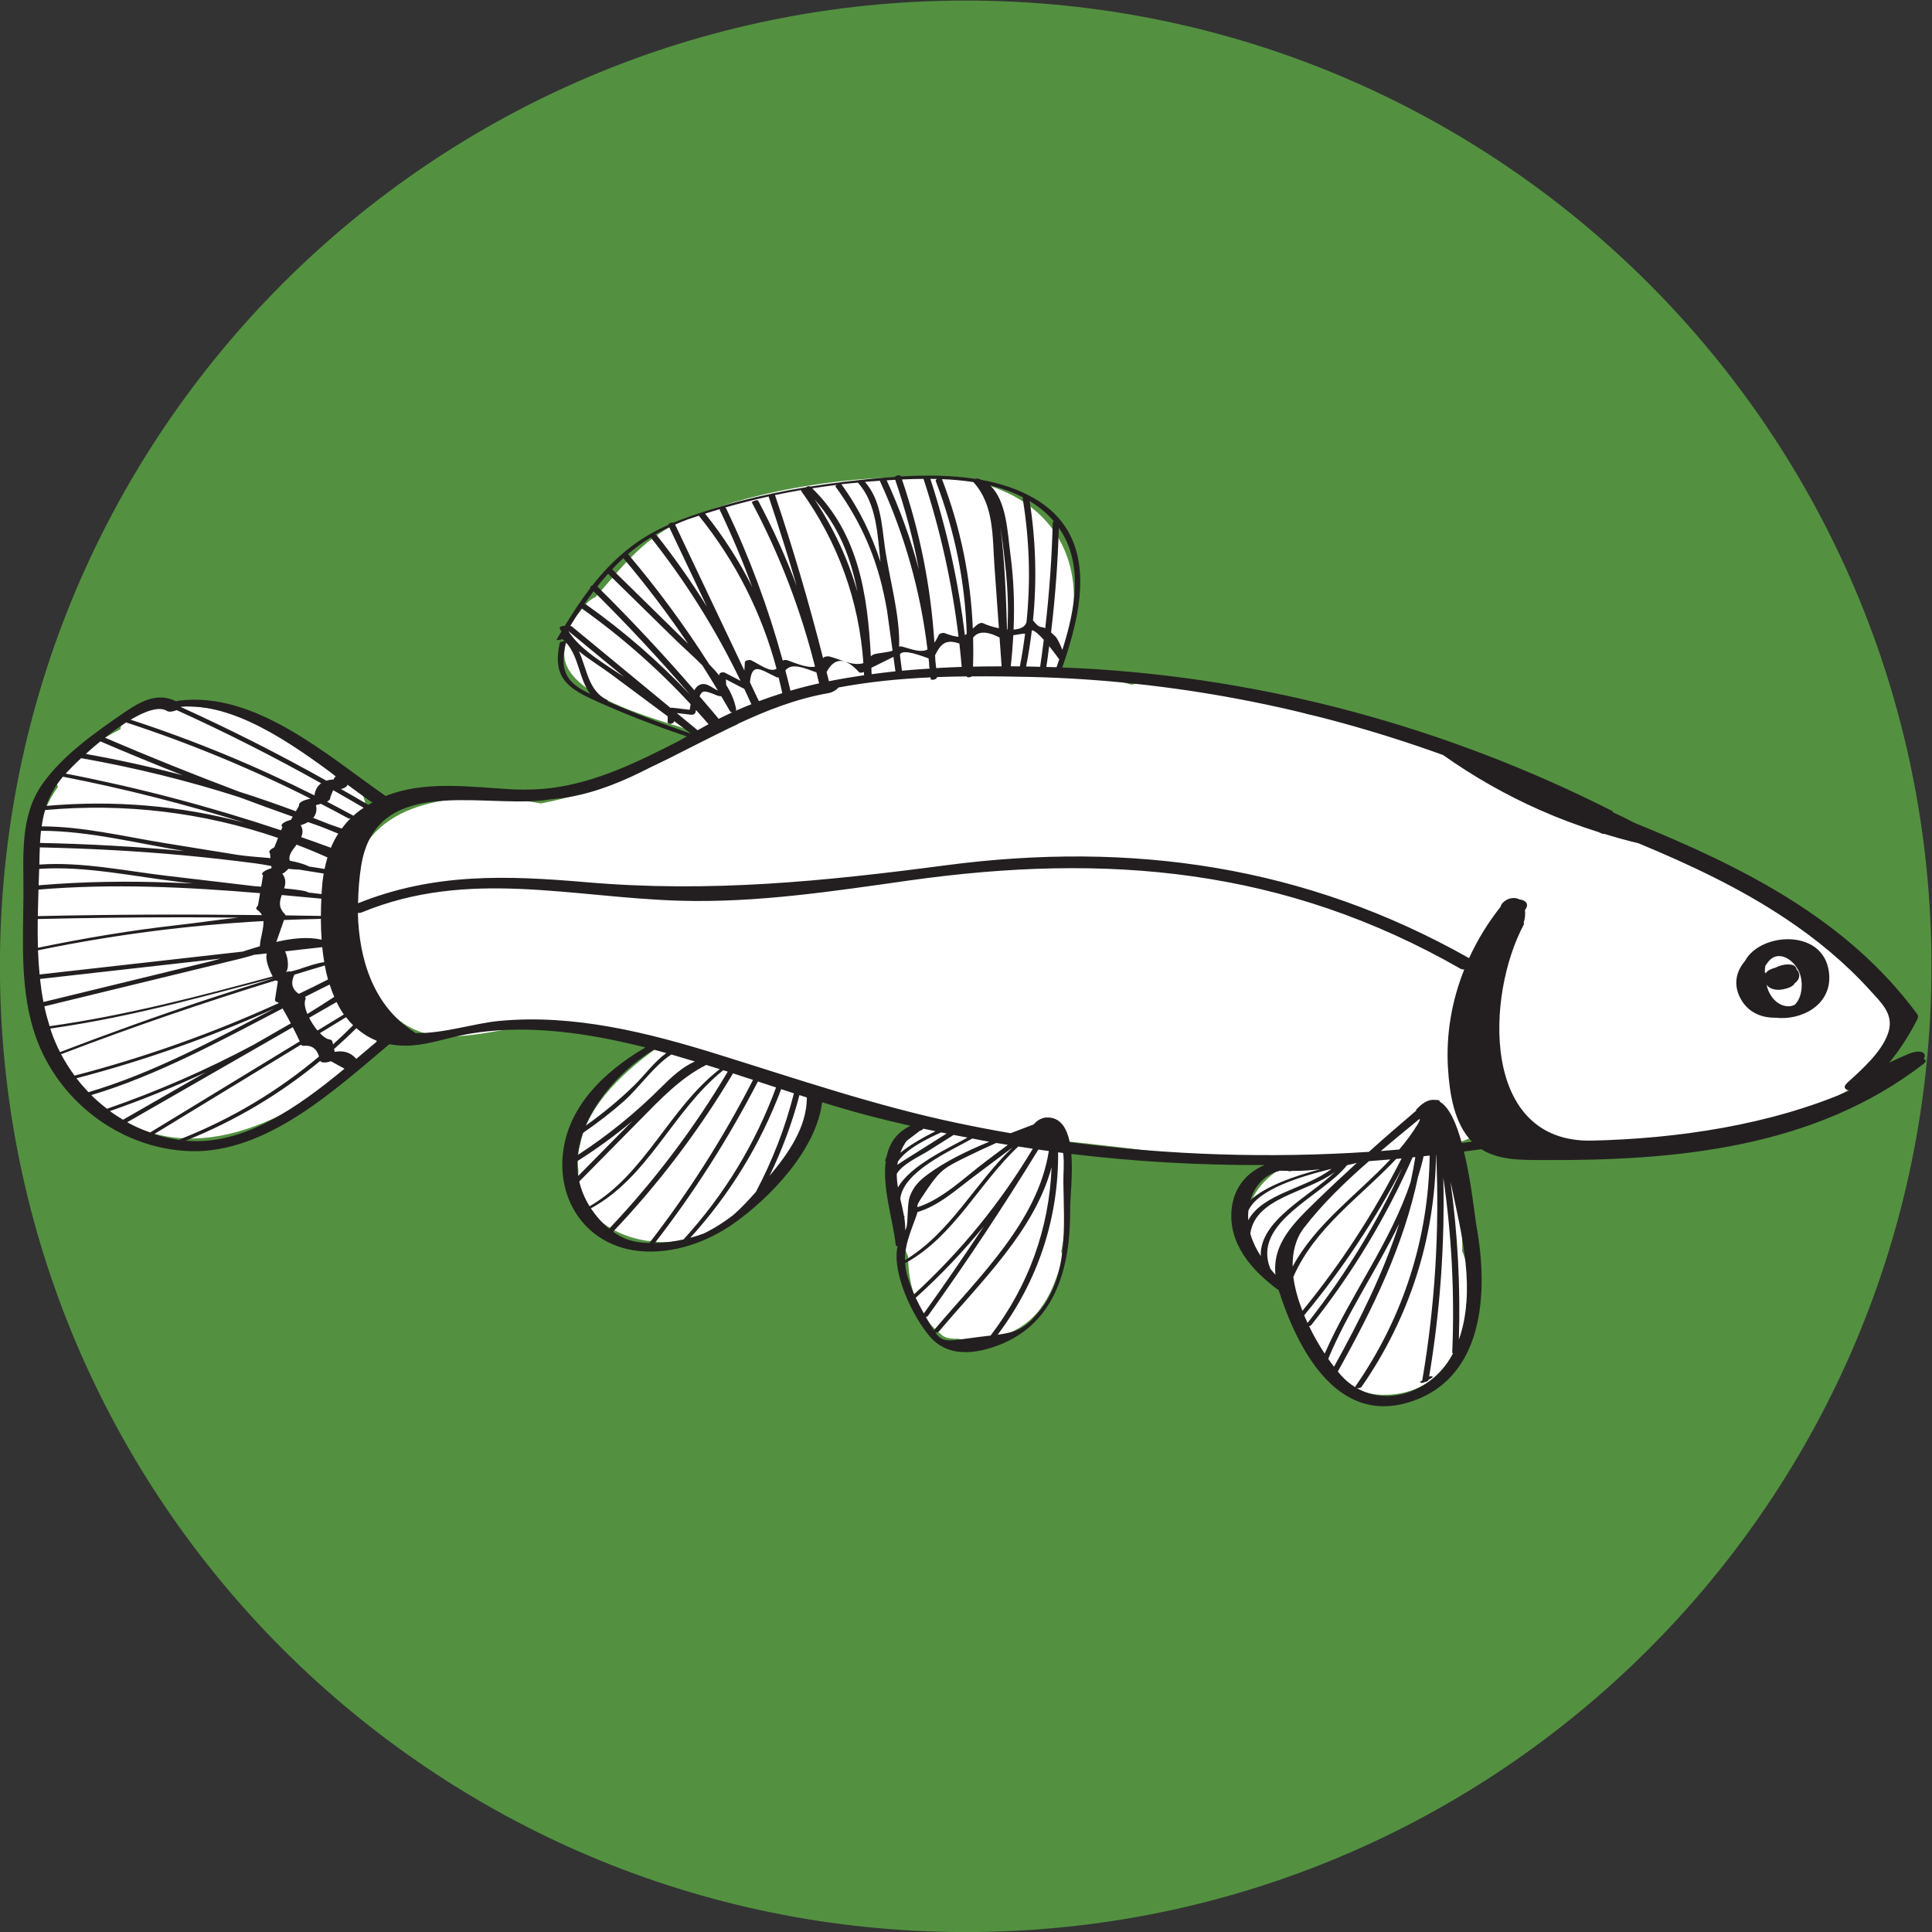 <?xml version="1.0" encoding="UTF-8" standalone="no"?>
<svg
   xmlns:dc="http://purl.org/dc/elements/1.1/"
   xmlns:cc="http://creativecommons.org/ns#"
   xmlns:rdf="http://www.w3.org/1999/02/22-rdf-syntax-ns#"
   xmlns:svg="http://www.w3.org/2000/svg"
   xmlns="http://www.w3.org/2000/svg"
   viewBox="0 0 210.264 210.264"
   height="210.264"
   width="210.264"
   xml:space="preserve"
   id="svg2"
   version="1.1"><rect x="0" y="0" width="210.264" height="210.264" fill="#333333" stroke="none"/><defs
     id="defs6"><clipPath
       id="clipPath18"
       clipPathUnits="userSpaceOnUse"><path
         id="path16"
         d="M 0,197 H 197 V 0 H 0 Z" /></clipPath></defs><g
     transform="matrix(1.333,0,0,-1.333,-31.174,235.627)"
     id="g10"><g
       id="g12"><g
         clip-path="url(#clipPath18)"
         id="g14"><g
           transform="translate(181.079,97.871)"
           id="g20"><path
             id="path22"
             style="fill:#539140;fill-opacity:1;fill-rule:nonzero;stroke:none"
             d="m 0,0 c 0,-43.547 -35.302,-78.849 -78.849,-78.849 -43.547,0 -78.849,35.302 -78.849,78.849 0,43.547 35.302,78.849 78.849,78.849 C -35.302,78.849 0,43.547 0,0" /></g><g
           transform="translate(178.117,94.279)"
           id="g24"><path
             id="path26"
             style="fill:#ffffff;fill-opacity:1;fill-rule:nonzero;stroke:none"
             d="m 0,0 c -0.875,3.662 -7.021,6.404 -9.948,8.207 -4.981,3.07 -10.265,5.529 -15.749,7.551 -0.292,0.107 -0.843,0.041 -1.456,-0.11 -3.216,4.594 -14.088,7.262 -20.888,8.54 -3.525,1.301 -7.195,2.104 -10.995,2.391 -0.255,0.019 -0.563,0.02 -0.888,-0.001 -0.32,0.077 -0.641,0.155 -0.961,0.233 -0.322,0.077 -0.858,-0.04 -1.433,-0.23 -2.037,0.573 -4,0.824 -6.218,0.82 3.985,8.804 -0.253,15.996 -10.21,16.15 -6.369,0.099 -13.655,-0.904 -19.583,-3.285 -3.827,-1.537 -5.454,-3.93 -7.776,-6.52 -0.295,-0.145 -0.553,-0.325 -0.732,-0.54 -0.421,-0.508 -0.843,-1.015 -1.265,-1.522 -0.479,-0.576 -0.524,-1.075 -0.322,-1.473 -1.832,-4.295 7.313,-6.388 10.706,-7.563 0.674,-0.233 2.213,0.11 3.109,0.758 0.053,-0.012 0.109,-0.021 0.165,-0.03 -5.273,-2.458 -10.337,-5.42 -16.136,-6.487 -5.697,1.077 -13.268,0.648 -15.068,-4.994 -0.245,0.323 -0.537,0.644 -0.874,0.962 0.827,0.355 1.499,0.962 1.489,1.692 -0.006,0.414 -0.044,0.786 -0.108,1.136 0.214,0.266 0.329,0.574 0.282,0.922 -0.216,1.595 -1.037,2.089 -2.275,2.297 -4.26,3.857 -9.045,6.813 -15.172,5.662 -0.762,-0.144 -2.499,-0.561 -2.587,-1.588 -0.001,-0.012 -0.002,-0.023 -0.003,-0.035 -1.809,-0.902 -3.356,-2.002 -4.765,-3.549 -0.461,-0.508 -0.513,-0.883 -0.326,-1.146 -0.921,-1.25 -1.437,-2.625 -1.589,-4.078 -2.775,-6.897 -0.526,-17.249 4.938,-21.822 7.197,-6.024 15.709,-1.239 21.87,3.739 0.827,0.669 1.096,1.574 0.25,2.343 -1.945,1.767 -2.325,5.744 -2.776,8.625 -0.018,0.21 -0.042,0.417 -0.081,0.628 0.457,0.131 0.908,0.344 1.349,0.665 0.26,-4.23 1.882,-9.049 5.992,-10.227 3.184,-0.913 7.548,0.947 10.878,0.676 2.909,-0.236 5.764,-0.806 8.589,-1.509 -3.078,-2.096 -6.183,-4.989 -6.782,-8.2 -0.204,-0.713 -0.254,-1.441 -0.155,-2.156 -0.386,-4.557 5.283,-6.787 9.5,-5.498 4.573,1.398 9.88,7.064 9.895,12.183 2.92,-0.917 5.851,-1.802 8.806,-2.58 -0.178,-0.112 -0.355,-0.227 -0.518,-0.359 -1.875,-1.518 -2.227,-4.303 -1.48,-6.513 0.041,-0.122 0.11,-0.204 0.161,-0.312 -0.205,-1.358 -0.044,-2.682 0.546,-3.925 0.022,-2.341 0.723,-4.755 2.487,-6.195 0.014,-0.024 0.028,-0.047 0.042,-0.071 0.008,0.004 0.016,0.009 0.024,0.013 0.1,-0.079 0.179,-0.177 0.286,-0.249 0.281,-0.191 0.729,-0.264 1.228,-0.238 1.54,-0.402 3.266,-0.056 4.682,0.695 2.283,1.212 3.172,3.415 3.832,5.795 0.072,0.259 0.034,0.46 -0.07,0.62 0.57,3.019 0.57,5.996 -0.009,9.044 6.202,-0.582 12.755,-1.739 19.136,-1.631 -0.766,-0.322 -1.5,-0.759 -2.173,-1.35 -2.777,-2.441 -2.338,-6.362 0.742,-8.293 0.273,-0.171 0.718,-0.254 1.218,-0.262 0.945,-3.582 2.868,-9.105 7.219,-9.201 4.3,-0.095 6.445,3.081 6.939,6.97 0.016,0.126 0.003,0.231 -0.024,0.325 0.44,1.416 0.359,2.763 -0.278,4.338 -0.009,0.022 -0.027,0.038 -0.038,0.058 0.06,2.952 -0.335,5.755 -1.192,8.559 -0.007,0.042 -0.013,0.084 -0.022,0.126 1.104,0.204 3.502,1.001 2.637,1.899 -2.069,2.148 -0.659,6.783 -0.195,9.397 0.407,2.293 1.019,4.459 1.948,6.536 0.347,0.031 0.753,0.12 1.162,0.232 -1.603,-3.34 -2.19,-7.385 -1.675,-10.618 0.965,-6.054 5.256,-7.458 10.058,-7.364 0.021,-0.003 0.039,-0.01 0.061,-0.014 0.121,-0.018 0.441,0.004 0.847,0.058 2.603,0.144 5.298,0.654 7.658,1.062 C -9.819,-9.097 1.544,-6.46 0,0" /></g><g
           transform="translate(169.922,94.733)"
           id="g28"><path
             id="path30"
             style="fill:#231f20;fill-opacity:1;fill-rule:nonzero;stroke:none"
             d="m 0,0 c -0.186,-0.09 -0.391,-0.145 -0.626,-0.123 -0.879,0.081 -1.481,0.88 -1.67,1.715 0.004,0.008 0.004,0.017 0.007,0.025 0.262,-0.38 0.862,-0.451 1.281,-0.368 0.298,0.059 0.847,0.183 1.002,0.509 C 0.365,2.014 0.51,2.448 0.198,2.83 0.182,2.849 0.163,2.862 0.146,2.879 0.141,2.902 0.145,2.926 0.137,2.948 0.032,3.244 -0.265,3.29 -0.547,3.291 -0.88,3.291 -1.266,3.198 -1.589,3.018 -1.607,3.014 -1.627,3.013 -1.644,3.009 -1.893,2.942 -2.24,2.805 -2.377,2.563 -2.395,2.598 -2.416,2.631 -2.447,2.658 -2.451,2.838 -2.434,3.02 -2.401,3.195 -2.378,3.22 -2.35,3.243 -2.334,3.271 -1.518,4.65 -0.093,3.77 0.38,2.617 0.682,1.878 0.647,0.628 0,0 M -4.066,3.576 C -4.775,2.741 -5.063,1.653 -4.416,0.479 -3.794,-0.651 -2.691,-1.085 -1.542,-1.059 0.486,-1.296 2.92,-0.076 2.815,2.343 2.646,6.254 -2.765,6 -4.066,3.576" /></g><g
           transform="translate(174.2,88.351)"
           id="g32"><path
             id="path34"
             style="fill:#231f20;fill-opacity:1;fill-rule:nonzero;stroke:none"
             d="m 0,0 c -0.377,-0.345 -0.18,-0.554 0.184,-0.633 -6.477,-2.81 -14.075,-3.921 -21.022,-4.078 -9.087,-0.206 -8.668,11.852 -5.566,17.637 0.031,0.057 0.018,0.101 -0.016,0.137 0.113,0.336 0.154,0.691 0.11,1.044 0.003,0.005 0.006,0.01 0.01,0.014 0.381,0.511 0.019,0.808 -0.46,0.86 -0.227,0.124 -0.516,0.144 -0.775,0.074 -0.261,-0.069 -0.714,-0.34 -0.762,-0.672 -10e-4,-10e-4 -0.003,-0.002 -0.004,-0.004 -1.034,-1.301 -1.891,-2.711 -2.572,-4.193 -13.371,7.555 -27.572,9.574 -42.717,7.582 -9.97,-1.312 -19.28,-2.252 -29.35,-1.383 -6.579,0.567 -12.474,0.759 -18.64,-1.717 0.018,1.041 0.096,2.074 0.254,3.058 1.178,7.332 9.416,4.84 14.685,5.324 0.282,0.026 0.556,0.074 0.834,0.112 0.483,0.038 0.966,0.089 1.451,0.175 2.368,0.422 4.53,1.337 6.625,2.417 4.771,2.239 9.307,5.156 14.557,6.07 0.336,0.059 0.645,0.258 0.817,0.461 2.463,0.463 4.991,0.711 7.515,0.826 0.003,-0.039 0.008,-0.078 0.011,-0.117 0.011,-0.169 0.53,-0.061 0.516,0.138 0,0 0,0.002 0,0.002 0.808,0.032 1.613,0.047 2.416,0.056 0.056,-0.114 0.305,-0.09 0.431,0.003 1.624,0.012 3.234,-0.008 4.808,-0.047 11.507,-0.279 22.884,-2.472 33.67,-6.378 2.496,-1.768 5.134,-3.262 7.893,-4.486 0.005,-0.004 0.007,-0.009 0.019,-0.011 0.004,-0.001 0.008,-0.002 0.012,-0.002 1.541,-0.683 3.124,-1.271 4.738,-1.783 0.115,-0.048 0.23,-0.096 0.344,-0.144 0.029,-0.012 0.076,-0.012 0.129,-0.003 0.929,-0.283 1.866,-0.549 2.819,-0.775 4.195,-1.743 8.313,-3.673 12.094,-6.207 C -2.478,11.705 -0.176,9.808 1.82,7.608 2.839,6.485 3.882,5.563 3.32,4.002 2.768,2.468 1.169,1.072 0,0 m -31.467,-4.9 c -0.439,1.592 -1.025,2.938 -1.805,3.369 0.033,0.113 -0.146,0.15 -0.374,0.139 -0.444,0.069 -0.943,-0.148 -1.505,-0.749 -0.048,-0.051 -0.053,-0.089 -0.033,-0.119 -1.304,-1.105 -2.595,-2.225 -3.865,-3.368 -8.147,-0.534 -16.331,-0.275 -24.427,0.791 -0.205,1.001 -0.623,1.786 -1.441,1.976 -0.166,0.038 -0.322,0.048 -0.471,0.036 -0.064,0.009 -0.131,0 -0.191,-0.028 -0.333,-0.076 -0.618,-0.273 -0.852,-0.54 -0.611,-0.233 -1.235,-0.469 -1.871,-0.714 -1.442,0.249 -2.881,0.523 -4.315,0.825 -6.668,1.401 -13.055,3.582 -19.547,5.602 -5.763,1.794 -11.802,3.314 -17.887,2.741 -2.037,-0.192 -4.59,-1.048 -6.844,-0.992 -0.022,0.022 -0.044,0.043 -0.076,0.063 -3.327,2.111 -4.538,5.934 -4.624,9.74 0.11,0 0.225,0.012 0.337,0.058 8.686,3.576 17.107,1.196 26.006,0.944 6.28,-0.178 12.475,0.782 18.675,1.655 16.151,2.272 30.631,1.022 45.02,-7.214 0.078,-0.045 0.182,-0.054 0.292,-0.05 -1.014,-2.542 -1.503,-5.277 -1.327,-8.085 0.126,-1.999 0.481,-4.466 1.959,-5.978 -0.278,-0.037 -0.556,-0.067 -0.834,-0.102 m 0.316,-9.858 c 0.209,-2.071 0.144,-4.229 -0.553,-6.203 0.132,4.319 -0.091,8.604 -0.681,12.864 0.027,-0.106 0.047,-0.187 0.054,-0.219 0.45,-2.133 0.96,-4.271 1.18,-6.442 m -8.879,-10.161 c 0.131,-0.021 0.323,0.02 0.391,0.118 3.919,5.652 5.983,12.154 6.07,18.92 0.005,0 0.01,0.001 0.014,0.001 0.279,-6.159 -0.096,-12.29 -1.136,-18.392 -10e-4,-0.007 0.002,-0.011 0.002,-0.017 -0.042,-0.026 -0.084,-0.051 -0.126,-0.076 -0.102,-0.061 -0.044,-0.096 0.032,-0.12 0.082,-0.025 0.211,0.02 0.303,0.066 0.129,0.009 0.269,0.074 0.301,0.176 0.095,0.057 0.19,0.114 0.285,0.171 0.102,0.061 0.044,0.096 -0.032,0.119 -0.056,0.017 -0.133,0.002 -0.206,-0.024 0.903,5.386 1.283,10.798 1.159,16.229 0.686,-4.726 0.93,-9.482 0.727,-14.281 -10e-4,-0.024 0.029,-0.038 0.072,-0.043 -1.523,-2.989 -5.139,-4.402 -7.856,-2.847 m -0.116,0.064 c -0.439,0.267 -0.854,0.606 -1.229,1.039 -0.07,0.08 -0.141,0.172 -0.211,0.257 2.892,5.177 5.369,10.271 6.551,15.901 0.171,0.55 0.329,1.106 0.453,1.672 0.165,0.017 0.329,0.035 0.494,0.051 -0.084,-6.728 -2.15,-13.203 -6.043,-18.816 -0.03,-0.044 -0.029,-0.077 -0.015,-0.104 m -2.226,2.326 c 1.59,3.82 4.001,7.331 5.798,11.046 -1.295,-4.035 -3.195,-7.855 -5.324,-11.69 -0.158,0.205 -0.317,0.419 -0.474,0.644 m -1.561,2.666 c 0.073,0.017 0.139,0.043 0.169,0.08 3.363,4.224 6.12,8.802 8.282,13.705 0.075,0.007 0.149,0.015 0.223,0.023 -0.11,-0.683 -0.234,-1.359 -0.382,-2.026 -1.612,-4.912 -4.921,-9.235 -7.019,-14.022 -0.452,0.687 -0.89,1.445 -1.273,2.24 m -0.402,0.887 c 3.108,3.75 5.777,7.772 8.019,12.052 -2.062,-4.515 -4.649,-8.744 -7.744,-12.675 -0.095,0.206 -0.188,0.414 -0.275,0.623 m -0.882,3.141 c 1.767,4.036 5.468,6.518 8.396,9.628 0.147,0.013 0.294,0.028 0.441,0.041 -2.241,-4.427 -4.941,-8.577 -8.097,-12.442 -0.355,0.92 -0.627,1.86 -0.74,2.773 m 7.137,10.273 c 1.068,0.905 2.134,1.778 3.18,2.638 -0.003,-0.047 -0.007,-0.093 -0.01,-0.14 -0.034,-0.075 -0.067,-0.149 -0.1,-0.223 -0.462,-0.765 -0.988,-1.478 -1.563,-2.151 -0.502,-0.042 -1.004,-0.087 -1.507,-0.124 m -6.263,-6.262 c 1.488,1.94 3.348,3.735 5.296,5.434 0.584,0.042 1.167,0.095 1.751,0.144 -2.704,-2.884 -6.077,-5.225 -7.98,-8.749 -0.019,1.174 0.242,2.272 0.933,3.171 m -2.337,-3.835 c -0.141,0.153 -0.273,0.313 -0.407,0.472 -1.568,3.814 4.265,5.95 6.252,8.468 0.31,0.071 0.584,0.133 0.797,0.185 -1.062,-0.971 -2.116,-1.952 -3.149,-2.955 -1.957,-1.899 -3.746,-3.576 -3.493,-6.17 m -2.014,3.231 c -0.014,0.047 -0.023,0.095 -0.036,0.143 0.442,2.956 4.614,3.298 6.923,5.031 -2.033,-1.997 -6.195,-3.947 -6.071,-6.889 -0.342,0.53 -0.626,1.097 -0.816,1.715 m -0.196,2 c 0.784,1.746 4.287,2.8 6.79,3.412 -2.007,-1.592 -5.618,-1.992 -6.802,-4.195 -0.014,0.262 -0.014,0.525 0.012,0.783 m 0.702,1.983 c 0.065,0.076 0.121,0.156 0.19,0.231 0.01,0.011 0.01,0.019 0.015,0.028 0.416,0.481 0.973,0.846 1.683,1.019 0.218,-0.013 0.433,-0.006 0.65,-0.012 0.024,-0.026 0.078,-0.042 0.172,-0.029 0.053,0.008 0.106,0.015 0.159,0.023 0.772,-0.006 1.535,0.044 2.294,0.136 -2.023,-0.535 -4.437,-1.348 -5.693,-2.522 0.121,0.405 0.293,0.789 0.53,1.126 m -15.877,-5.206 c -0.205,-1.866 -0.706,-3.539 -1.915,-5.022 -1.155,-1.417 -1.914,-1.687 -3.376,-1.882 3.286,4.382 4.972,9.478 4.933,14.889 0.138,-0.019 0.275,-0.04 0.413,-0.057 0.104,-0.759 0.004,-1.719 0.015,-2.41 0.03,-1.838 0.131,-3.688 -0.07,-5.518 m -5.872,-6.977 c -0.274,-0.032 -0.569,-0.065 -0.894,-0.105 -2.517,-0.311 -2.951,-0.558 -3.602,0.339 0.113,0.01 0.236,0.046 0.284,0.103 3.385,4.029 7.804,8.209 9.191,13.411 -0.187,-4.988 -1.877,-9.693 -4.979,-13.748 m -5.254,1.465 c -0.01,0.016 -0.018,0.032 -0.027,0.048 0.072,0.021 0.135,0.05 0.162,0.087 3.178,4.417 6.178,8.949 9.019,13.586 0.285,-0.042 0.57,-0.078 0.855,-0.119 -0.899,-5.77 -5.739,-10.314 -9.385,-14.639 -0.173,0.264 -0.369,0.604 -0.624,1.037 m -0.863,1.629 c 0.021,0.009 0.038,0.019 0.05,0.029 1.998,1.807 3.836,3.743 5.518,5.801 -1.586,-2.402 -3.218,-4.774 -4.898,-7.115 -0.24,0.423 -0.467,0.849 -0.67,1.285 m -0.718,1.943 c -0.083,0.314 -0.121,0.61 -0.14,0.9 0.049,0.009 0.091,0.021 0.113,0.033 3.937,2.217 5.93,6.485 9.124,9.467 0.395,-0.063 0.791,-0.122 1.186,-0.182 -2.641,-4.417 -5.881,-8.386 -9.688,-11.883 -0.236,0.537 -0.442,1.087 -0.595,1.665 m 0.744,4.654 c 0.059,0.165 0.096,0.289 0.12,0.391 1.747,0.524 3.111,1.783 4.551,2.864 1.071,0.805 2.141,1.609 3.212,2.413 -3.063,-2.918 -5.062,-6.964 -8.78,-9.199 -0.021,1.228 0.452,2.296 0.897,3.531 m 6.55,6.035 c 0.317,-0.054 0.635,-0.101 0.952,-0.154 -0.609,-0.456 -1.217,-0.913 -1.825,-1.37 -1.696,-1.274 -3.492,-3.057 -5.542,-3.718 -0.052,0.154 -0.1,0.172 0.846,1.556 1.049,1.534 1.472,1.72 3.048,2.505 0.831,0.414 1.674,0.803 2.521,1.181 m -7.534,-5.928 c -0.079,0.448 -0.185,0.902 -0.299,1.369 0.255,2.253 4.119,3.913 5.885,4.922 0.459,-0.088 0.917,-0.183 1.377,-0.264 -1.805,-0.746 -3.576,-1.595 -5.039,-2.681 -0.697,-0.518 -1.113,-0.944 -1.434,-1.757 -0.244,-0.616 -0.134,-2.067 -0.291,-2.573 -0.024,-0.079 -0.063,-0.148 -0.096,-0.221 0.015,0.351 -0.022,0.692 -0.074,1.034 0.023,0.024 0.036,0.05 0.022,0.073 -0.019,0.033 -0.033,0.065 -0.051,0.098 m -0.585,3.407 c 0.461,0.805 1.933,1.466 2.561,1.862 0.695,0.439 1.39,0.877 2.085,1.315 0.375,-0.077 0.752,-0.143 1.128,-0.217 -1.529,-0.855 -4.626,-2.239 -5.677,-4.071 -0.06,0.379 -0.099,0.752 -0.097,1.111 m 0.088,0.992 c 0.722,1.087 2.44,1.887 3.531,2.393 0.151,-0.031 0.302,-0.061 0.453,-0.092 -1.109,-0.699 -2.218,-1.398 -3.327,-2.097 -0.24,-0.152 -0.478,-0.301 -0.692,-0.462 0.013,0.086 0.019,0.173 0.035,0.258 m 0.71,1.691 c 0.366,0.279 0.732,0.558 1.097,0.837 0.124,0.023 0.256,0.113 0.273,0.17 0.333,-0.073 0.667,-0.139 1.001,-0.21 -0.975,-0.484 -1.937,-1.025 -2.793,-1.689 -0.03,-0.023 -0.058,-0.049 -0.088,-0.073 0.127,0.336 0.295,0.659 0.51,0.965 M -87.99,-7.597 c 1.027,2.12 1.851,4.312 2.447,6.601 0.202,-0.065 0.404,-0.13 0.605,-0.194 -0.01,-2.446 -1.505,-4.55 -3.052,-6.407 m -2.94,-3.179 c -0.776,-0.602 -1.592,-1.117 -2.434,-1.524 -0.335,-0.126 -0.702,-0.244 -1.091,-0.347 3.235,3.562 5.726,7.619 7.42,12.137 0.347,-0.114 0.694,-0.229 1.041,-0.342 -0.714,-2.81 -1.745,-5.483 -3.105,-8.045 -0.549,-0.627 -1.168,-1.293 -1.831,-1.879 m -6.419,-2.296 c 3.207,4.14 6.01,8.534 8.413,13.188 0.494,-0.163 0.988,-0.326 1.482,-0.488 -1.703,-4.63 -4.234,-8.777 -7.554,-12.409 -0.758,-0.166 -1.564,-0.275 -2.341,-0.291 m -0.449,0 c -0.796,0.022 -1.538,0.151 -2.129,0.427 -0.304,0.143 -0.575,0.312 -0.833,0.496 3.749,3.946 7.01,8.255 9.794,12.929 0.544,-0.177 1.088,-0.354 1.632,-0.533 -2.411,-4.703 -5.23,-9.139 -8.464,-13.319 m -4.071,1.924 c -0.266,0.298 -0.498,0.601 -0.701,0.907 4.734,2.565 6.699,7.99 10.805,11.277 0.123,-0.04 0.246,-0.076 0.369,-0.116 -2.751,-4.633 -5.982,-8.913 -9.685,-12.827 -0.276,0.228 -0.536,0.478 -0.788,0.759 m -1.649,3.101 c 1.635,1.658 3.27,3.315 4.904,4.972 1.683,1.706 3.318,3.458 5.46,4.542 0.369,-0.115 0.738,-0.225 1.106,-0.343 -4.118,-3.186 -6.069,-8.55 -10.626,-11.198 -0.413,0.662 -0.688,1.341 -0.844,2.027 m -0.155,1.663 c 1.568,0.993 3.067,2.075 4.484,3.27 -1.475,-1.49 -2.944,-2.985 -4.415,-4.479 -0.061,0.402 -0.083,0.806 -0.069,1.209 m 0.445,2.291 c 1.162,0.803 2.284,1.658 3.343,2.593 1.248,1.101 2.443,2.892 3.885,3.82 0.641,-0.184 1.281,-0.374 1.92,-0.57 -1.046,-0.467 -1.88,-1.24 -2.754,-2.112 -2.089,-2.087 -4.335,-3.915 -6.803,-5.519 0.064,0.602 0.205,1.2 0.409,1.788 m 5.797,6.809 c 0.34,-0.09 0.678,-0.185 1.016,-0.281 -0.989,-0.712 -1.734,-1.769 -2.602,-2.62 -1.237,-1.212 -2.576,-2.304 -3.981,-3.311 1.078,2.538 3.288,4.814 5.567,6.212 m -24.294,-0.754 c -0.48,0.561 -1.091,0.698 -1.757,0.57 -0.018,0.079 -0.037,0.157 -0.055,0.236 0.619,0.55 1.229,1.114 1.819,1.704 0.523,-0.461 1.095,-0.818 1.722,-1.049 -0.556,-0.467 -1.134,-0.959 -1.729,-1.461 m -13.928,-6.679 c 4.021,1.611 7.689,3.79 10.986,6.514 0.135,-0.238 0.718,-0.092 0.869,-0.026 l 1.095,-0.602 c 0.003,-0.005 0.008,-0.009 0.011,-0.013 -3.783,-3.126 -8.239,-6.309 -12.961,-5.873 m -0.468,0.056 c -0.721,0.1 -1.428,0.255 -2.109,0.48 3.994,2.432 7.987,4.865 11.98,7.298 0.058,-0.051 0.143,-0.084 0.196,-0.09 0.661,0.078 1.09,-0.213 1.288,-0.872 -3.349,-2.819 -7.09,-5.064 -11.213,-6.701 -0.092,-0.037 -0.133,-0.077 -0.142,-0.115 m -4.305,1.449 c 4.506,2.587 9.011,5.175 13.517,7.762 0.26,-0.506 0.48,-0.957 0.567,-1.157 -4.074,-2.482 -8.148,-4.964 -12.222,-7.445 -0.642,0.233 -1.267,0.507 -1.862,0.84 m -1.414,0.912 c 2.671,0.927 5.276,1.988 7.821,3.169 -2.25,-1.292 -4.5,-2.584 -6.75,-3.877 -0.367,0.221 -0.727,0.453 -1.071,0.708 m -1.521,1.304 c 5.372,1.604 10.549,4.431 15.618,7.073 0.197,-0.327 0.441,-0.774 0.673,-1.217 -1.012,-0.581 -2.023,-1.162 -3.035,-1.743 -3.84,-2.05 -7.832,-3.796 -11.972,-5.23 -0.449,0.348 -0.881,0.716 -1.284,1.117 m -1.209,1.375 c 5.553,1.453 10.942,3.357 16.163,5.697 -4.931,-2.582 -9.984,-5.303 -15.185,-6.834 -0.345,0.362 -0.673,0.74 -0.978,1.137 m -0.155,0.214 c -0.413,0.561 -0.788,1.15 -1.112,1.769 0.048,0.003 0.098,0.011 0.144,0.028 5.725,2.189 11.52,4.171 17.373,5.977 0.053,-0.033 0.119,-0.049 0.195,-0.054 l -0.234,-1.489 c -0.024,-0.153 0.109,-0.234 0.246,-0.252 0.016,-0.002 0.039,-0.022 0.067,-0.052 -5.379,-2.452 -10.94,-4.431 -16.679,-5.927 m -1.19,1.919 c -0.265,0.523 -0.499,1.063 -0.694,1.618 -0.035,0.102 -0.062,0.206 -0.095,0.308 3.531,0.503 7.01,1.24 10.472,2.104 2.069,0.516 4.129,1.064 6.192,1.605 0.522,0.137 1.045,0.274 1.567,0.411 0.001,-0.003 0.003,-0.005 0.004,-0.007 -1.771,-0.547 -3.539,-1.108 -5.299,-1.69 -4.071,-1.347 -8.105,-2.8 -12.11,-4.331 -0.016,-0.006 -0.024,-0.012 -0.037,-0.018 m -1.277,3.738 c 3.576,0.87 7.153,1.74 10.73,2.61 l 5.265,1.28 c 0.35,0.085 0.732,0.197 1.125,0.316 0.347,0.039 0.694,0.078 1.04,0.117 -0.157,-0.516 0.221,-1.4 0.481,-1.878 -6.013,-1.623 -12.057,-3.203 -18.213,-4.065 -0.166,0.532 -0.312,1.072 -0.428,1.62 m -0.354,2.236 14.733,1.661 c -0.282,-0.084 -0.557,-0.162 -0.818,-0.225 -4.546,-1.106 -9.092,-2.211 -13.637,-3.317 -0.12,0.62 -0.209,1.248 -0.278,1.881 m -0.165,2.338 c 6.081,1.257 12.22,2.049 18.406,2.388 0.037,-0.621 -0.261,-1.361 -0.293,-2.055 -0.473,-0.139 -0.943,-0.287 -1.401,-0.436 -1.659,-0.187 -3.318,-0.374 -4.976,-0.561 -3.869,-0.436 -7.739,-0.872 -11.608,-1.308 -0.062,0.653 -0.104,1.311 -0.128,1.972 m -0.022,2.556 c 3.96,0.089 7.922,0.142 11.883,0.14 1.491,-10e-4 2.982,-0.013 4.473,-0.028 -1.661,-0.174 -3.319,-0.427 -4.87,-0.6 -3.854,-0.431 -7.676,-1.071 -11.472,-1.859 -0.024,0.781 -0.026,1.564 -0.014,2.347 m 0.06,2.401 c 6.045,0.508 12.07,0.212 18.091,-0.29 l -0.168,-1.005 c -0.069,-0.065 -0.226,-0.249 -0.087,-0.341 0.196,-0.129 0.327,-0.279 0.41,-0.445 -6.101,0.076 -12.202,0.056 -18.302,-0.083 0.013,0.724 0.032,1.447 0.056,2.164 m 0.058,1.692 c 3.766,0.26 7.75,-0.626 11.468,-1.065 0.166,-0.02 0.544,-0.063 1.061,-0.12 -0.805,0.03 -1.394,0.049 -1.591,0.057 -3.668,0.152 -7.326,0.098 -10.984,-0.212 0.016,0.449 0.031,0.896 0.046,1.34 m 0.033,1.215 c 0.004,0.184 0.013,0.36 0.02,0.54 3.886,-0.084 7.767,-0.281 11.638,-0.638 1.995,-0.184 3.987,-0.407 5.974,-0.667 0.407,-0.053 0.844,-0.133 1.286,-0.215 0.007,-0.06 0.013,-0.121 0.019,-0.181 -0.112,-0.019 -1.039,-0.333 -0.693,-0.588 -0.052,-0.306 -0.103,-0.611 -0.154,-0.916 -0.145,0.009 -0.291,0.018 -0.439,0.027 -2.416,0.285 -4.833,0.57 -7.25,0.856 -3.412,0.402 -6.972,1.162 -10.423,0.92 0.008,0.289 0.016,0.576 0.022,0.862 m 0.115,1.894 c 3.885,0.006 7.893,-1.036 11.696,-1.651 0.003,0 0.005,-0.001 0.008,-0.001 -3.916,0.361 -7.845,0.581 -11.786,0.663 0.019,0.336 0.045,0.666 0.082,0.989 m 0.333,1.696 c 6.502,0.586 12.915,-0.185 19.021,-2.277 -0.103,-0.257 -0.206,-0.515 -0.309,-0.772 -0.135,-0.061 -0.559,-0.293 -0.35,-0.496 0.013,-0.127 0.027,-0.255 0.04,-0.382 -0.976,0.093 -1.952,0.148 -2.739,0.275 l -5.882,0.951 c -3.303,0.534 -6.694,1.365 -10.059,1.368 0.066,0.454 0.15,0.899 0.278,1.333 m 1.274,2.503 c 0.049,0.063 0.118,0.142 0.184,0.219 5.009,-0.976 9.941,-2.231 14.799,-3.751 -5.239,1.397 -10.667,1.856 -16.159,1.365 0.254,0.738 0.626,1.455 1.176,2.167 m 1.67,1.733 c 4.388,-0.775 8.691,-1.837 12.911,-3.187 1.449,-0.545 2.905,-1.072 4.364,-1.591 -0.05,-0.086 -0.099,-0.173 -0.149,-0.259 -0.139,-0.025 -1.011,-0.296 -0.694,-0.588 l -0.107,-0.267 c -5.754,1.927 -11.616,3.476 -17.586,4.631 0.322,0.352 0.749,0.785 1.261,1.261 m 1.568,1.37 c 2.223,-0.957 4.463,-1.871 6.71,-2.765 -2.603,0.687 -5.238,1.264 -7.901,1.74 0.374,0.337 0.773,0.684 1.191,1.025 m 2.107,1.545 c 5.178,-1.693 10.195,-3.769 15.05,-6.216 -0.123,-0.033 -0.245,-0.066 -0.368,-0.099 -0.153,-0.041 -0.656,-0.23 -0.564,-0.478 -0.088,-0.153 -0.176,-0.306 -0.264,-0.459 -1.53,0.569 -3.07,1.105 -4.623,1.597 -3.685,1.39 -7.342,2.853 -10.962,4.411 0.57,0.45 1.158,0.879 1.731,1.244 m 3.346,0.934 c 0.163,-0.103 0.505,-0.047 0.775,0.074 4.023,-1.824 7.953,-3.817 11.8,-5.975 -0.295,-0.212 -0.496,-0.54 -0.546,-0.991 -4.844,2.433 -9.844,4.497 -15.011,6.182 1.228,0.729 2.342,1.112 2.982,0.71 m 1.129,0.346 c 4.283,0.325 8.863,-2.878 12.657,-5.671 -0.083,-0.06 -0.151,-0.127 -0.17,-0.204 -0.006,-0.022 -0.011,-0.043 -0.016,-0.065 -0.21,-0.005 -0.41,-0.037 -0.594,-0.096 -3.877,2.174 -7.839,4.18 -11.893,6.016 0.004,0.007 0.012,0.013 0.016,0.02 m 14.082,-8.895 c -0.715,0.389 -1.435,0.77 -2.157,1.143 0.152,0.082 0.284,0.2 0.266,0.362 0.077,0.193 0.154,0.387 0.232,0.58 0.82,-0.468 1.642,-0.932 2.455,-1.416 0.012,-0.007 0.029,-0.009 0.045,-0.012 -0.223,-0.151 -0.444,-0.313 -0.662,-0.491 -0.064,-0.052 -0.117,-0.112 -0.179,-0.166 m -0.605,-16.451 c 0.183,-0.239 0.376,-0.457 0.577,-0.657 -0.534,-0.539 -1.081,-1.058 -1.638,-1.563 -0.02,0.082 -0.038,0.163 -0.058,0.245 -0.022,0.097 -0.162,0.155 -0.246,0.165 -0.221,0.025 -0.496,0.222 -0.771,0.508 0.712,0.434 1.424,0.868 2.136,1.302 m -0.772,1.24 c 0.173,-0.355 0.365,-0.697 0.589,-1.016 10e-4,-10e-4 10e-4,-10e-4 0.002,-0.002 -0.716,-0.436 -1.432,-0.872 -2.148,-1.309 -0.255,0.304 -0.496,0.67 -0.684,1.04 0.747,0.429 1.494,0.858 2.241,1.287 m -3.448,2.231 c 0.828,0.25 1.653,0.51 2.483,0.753 0.072,-0.39 0.162,-0.772 0.265,-1.148 -0.01,-0.003 -0.023,-0.006 -0.031,-0.01 -0.781,-0.398 -1.567,-0.783 -2.356,-1.16 -0.556,0.382 -0.678,0.903 -0.361,1.565 m -0.843,4.467 c 0.978,0.041 1.957,0.07 2.938,0.088 0.02,0 0.044,0.004 0.07,0.011 10e-4,-0.563 0.022,-1.135 0.061,-1.707 -1.126,0.258 -2.403,0.115 -3.697,-0.182 0.21,0.597 0.419,1.194 0.628,1.79 m 3.045,1.741 c -0.021,-0.458 -0.033,-0.931 -0.036,-1.41 -0.943,0.02 -1.886,0.03 -2.828,0.045 -0.006,0.001 -0.013,0 -0.019,0.001 -0.016,0 -0.032,0 -0.048,0 -0.004,0.034 -0.008,0.069 -0.035,0.094 -0.559,0.537 -0.448,1.055 -0.263,1.568 1.076,-0.096 2.153,-0.196 3.229,-0.298 m -1.811,2.373 c 0.667,-0.108 1.335,-0.215 2.002,-0.323 -0.073,-0.43 -0.124,-0.868 -0.152,-1.314 -0.007,-0.119 -0.013,-0.241 -0.02,-0.362 -0.358,0.042 -0.716,0.085 -1.074,0.127 -0.127,0.127 -0.898,0.24 -1.979,0.339 0.127,0.397 0.164,0.794 -0.153,1.198 0.093,0.044 0.183,0.095 0.263,0.167 0.1,0.089 0.176,0.164 0.24,0.233 0.299,-0.037 0.592,-0.061 0.873,-0.065 m 2.314,0.993 c -0.095,-0.307 -0.17,-0.622 -0.236,-0.941 -0.416,0.068 -0.833,0.131 -1.249,0.196 -0.009,0.004 -0.016,0.008 -0.025,0.012 -0.447,0.214 -0.983,0.356 -1.556,0.463 -0.058,0.124 -0.09,0.291 0.064,0.614 0.104,0.216 0.295,0.45 0.48,0.7 0.847,-0.323 1.689,-0.669 2.522,-1.044 m -0.546,2.519 c 0.474,-0.19 0.95,-0.376 1.423,-0.574 -0.236,-0.367 -0.432,-0.754 -0.6,-1.155 -0.805,0.298 -1.613,0.586 -2.423,0.868 0.133,0.307 0.163,0.631 -0.041,0.97 0.216,0.07 0.42,0.155 0.599,0.259 0.348,-0.122 0.694,-0.248 1.042,-0.368 m -0.394,1.752 c 0.134,0.036 0.268,0.072 0.402,0.107 0.754,-0.388 1.505,-0.785 2.251,-1.192 0.038,-0.021 0.102,-0.017 0.17,-0.001 -0.269,-0.26 -0.501,-0.54 -0.717,-0.828 -0.351,0.119 -0.698,0.247 -1.049,0.367 -0.426,0.173 -0.854,0.339 -1.282,0.506 0.22,0.259 0.321,0.595 0.225,1.041 m -2.524,-11.938 c 1.012,0.114 2.023,0.228 3.035,0.342 0.04,-0.411 0.096,-0.819 0.163,-1.223 -0.578,-0.08 -1.351,-0.33 -2.078,-0.589 -0.215,-0.058 -0.43,-0.116 -0.645,-0.175 -0.166,0.014 -0.356,-0.018 -0.439,-0.037 0.248,0.057 0.294,0.98 -0.036,1.682 m 1.612,-3.727 c 0.678,0.346 1.354,0.687 2.028,1.018 0.109,-0.346 0.236,-0.682 0.376,-1.009 -0.69,-0.454 -1.387,-0.895 -2.088,-1.327 l -0.109,-0.063 c -0.199,0.478 -0.283,0.928 -0.146,1.206 0.035,0.071 -0.002,0.131 -0.061,0.175 m 3.491,17.328 c 0.662,-0.489 1.298,-0.955 1.895,-1.372 0.041,-0.028 0.096,-0.043 0.159,-0.049 -0.12,-0.066 -0.238,-0.145 -0.357,-0.218 -0.741,0.441 -1.492,0.862 -2.24,1.29 0.243,0.048 0.465,0.16 0.543,0.349 m 21.24,6.806 c 0.018,0.046 0.007,0.091 -0.063,0.125 -1.53,0.749 -1.633,2.543 -2.291,3.973 0.833,-0.685 1.794,-1.26 2.613,-1.869 1.546,-1.149 3.093,-2.299 4.639,-3.449 l -0.007,-0.443 c -0.004,-0.265 0.519,-0.186 0.523,0.042 0,0.006 0,0.012 0,0.018 0.46,-0.343 0.921,-0.685 1.381,-1.027 -2.303,0.778 -4.573,1.645 -6.795,2.63 m -2.565,1.261 c -1.259,0.946 -1.142,2.179 -0.852,3.558 1.071,-1.14 1.061,-3.003 1.997,-4.207 -0.407,0.186 -0.803,0.392 -1.145,0.649 m 3.888,0.743 c -1.548,1.046 -3.602,2.222 -4.537,3.743 1.513,-1.248 3.025,-2.496 4.537,-3.743 m -3.463,5.598 c 3.244,-2.303 6.213,-4.918 8.906,-7.827 -0.026,-0.163 -0.05,-0.322 -0.073,-0.461 -0.478,0.057 -0.956,0.113 -1.435,0.17 -0.035,0.004 -0.082,-0.002 -0.131,-0.014 l -8.054,6.647 c -0.032,0.027 -0.08,0.035 -0.132,0.037 0.301,0.495 0.607,0.978 0.919,1.448 m 0.986,1.39 c 2.747,-2.721 5.38,-5.546 7.904,-8.471 -2.589,2.731 -5.422,5.198 -8.506,7.386 -0.041,0.028 -0.096,0.036 -0.154,0.031 0.246,0.361 0.499,0.711 0.756,1.054 m 1.183,1.432 c 1.822,-1.787 3.643,-3.573 5.465,-5.359 0.706,-0.692 1.502,-1.38 2.23,-2.121 0.434,-0.68 0.858,-1.367 1.274,-2.06 -0.546,0.241 -1.047,0.818 -1.649,0.372 -0.112,-0.083 -0.197,-0.208 -0.271,-0.349 -2.531,2.925 -5.17,5.753 -7.925,8.474 0.282,0.36 0.576,0.705 0.876,1.043 m 1.248,1.269 c 1.895,-2.242 3.657,-4.575 5.294,-6.996 -2.07,2.029 -4.139,4.058 -6.208,6.087 0.294,0.314 0.598,0.618 0.914,0.909 m 2.237,1.696 c 2.879,-3.64 5.322,-7.543 7.33,-11.709 -0.425,0.221 -0.85,0.442 -1.275,0.663 -0.121,0.063 -0.47,0.034 -0.461,-0.167 l 0.003,-0.065 c -0.257,0.315 -0.532,0.618 -0.821,0.913 -2.003,3.147 -4.212,6.15 -6.634,9.006 0.574,0.495 1.197,0.943 1.858,1.359 m 1.507,0.836 c 1.028,-2.167 2.056,-4.334 3.084,-6.501 -1.257,2.021 -2.625,3.976 -4.115,5.857 -0.024,0.03 -0.073,0.038 -0.131,0.033 0.37,0.218 0.76,0.419 1.162,0.611 m 1.524,0.636 c 0.299,0.105 0.604,0.201 0.906,0.301 0.004,-0.008 0.003,-0.016 0.009,-0.024 2.998,-3.73 5.108,-7.907 6.323,-12.47 -0.526,-0.343 -1.382,0.365 -2.084,0.695 -0.105,0.049 -0.492,-0.005 -0.502,-0.158 -0.013,-0.228 -0.027,-0.456 -0.04,-0.684 -1.885,3.972 -3.769,7.943 -5.654,11.915 0.34,0.148 0.678,0.296 1.042,0.425 m 2.606,0.834 c -0.008,-0.024 -0.01,-0.05 0.003,-0.077 0.983,-2.059 1.86,-4.151 2.645,-6.275 -1.062,2.102 -2.336,4.104 -3.847,5.986 0.397,0.128 0.798,0.247 1.199,0.366 m 2.462,-14.135 c 0.154,1.696 0.86,1.033 2.186,0.409 0.032,-0.015 0.09,-0.017 0.153,-0.014 0.104,-0.426 0.213,-0.85 0.301,-1.282 -0.642,-0.202 -1.28,-0.416 -1.909,-0.654 -0.244,0.513 -0.487,1.027 -0.731,1.541 m -3.382,-3.421 c -0.298,-0.162 -0.595,-0.327 -0.892,-0.495 -0.568,0.469 -1.135,0.937 -1.702,1.405 l 1.179,-0.139 c 0.141,-0.017 0.317,0.057 0.352,0.205 0.013,0.055 0.025,0.12 0.038,0.183 0.345,-0.382 0.688,-0.767 1.025,-1.159 m -0.734,2.276 c 0.202,0.429 0.293,0.477 0.914,0.274 0.368,-0.119 0.508,-0.262 0.858,-0.268 0.241,-0.408 0.485,-0.816 0.72,-1.23 0.034,-0.06 0.108,-0.08 0.188,-0.075 -0.335,-0.155 -0.669,-0.315 -1.001,-0.481 -0.038,-0.02 -0.075,-0.04 -0.113,-0.06 -0.515,0.62 -1.042,1.229 -1.566,1.84 m 2.175,0.93 c -0.008,0.152 -0.015,0.303 -0.022,0.454 0.466,-0.242 0.933,-0.485 1.399,-0.727 0.025,-0.014 0.056,-0.02 0.088,-0.022 0.194,-0.414 0.39,-0.827 0.575,-1.246 0.006,-0.013 0.019,-0.021 0.034,-0.027 -0.438,-0.176 -0.876,-0.351 -1.307,-0.545 0.036,0.04 0.056,0.088 0.046,0.139 -0.146,0.737 -0.436,1.383 -0.813,1.974 m 3.478,15.388 c -0.004,-0.013 -0.009,-0.025 -0.005,-0.038 0.816,-2.411 1.575,-4.838 2.287,-7.278 -0.895,2.377 -1.94,4.698 -3.147,6.969 -0.063,0.118 -0.553,-0.071 -0.517,-0.139 2.274,-4.277 3.981,-8.735 5.157,-13.411 -0.739,-0.14 -1.863,0.409 -2.32,0.54 -0.061,0.018 -0.205,0.003 -0.318,-0.038 -1.168,4.273 -2.7,8.404 -4.616,12.418 -0.017,0.035 -0.048,0.057 -0.083,0.073 1.173,0.339 2.364,0.638 3.562,0.904 m 1.354,-14.203 c 0.531,0.675 1.652,0.153 2.536,-0.163 0.072,-0.298 0.15,-0.593 0.218,-0.892 -0.794,-0.178 -1.58,-0.377 -2.356,-0.605 0.006,0.021 0.01,0.041 0.005,0.063 -0.128,0.535 -0.264,1.066 -0.403,1.597 m 1.318,14.729 c -0.032,-0.023 -0.05,-0.045 -0.04,-0.06 3.017,-4.206 4.729,-8.937 5.092,-14.061 -0.031,-0.02 -0.061,-0.034 -0.087,-0.041 -0.895,-0.205 -1.879,0.385 -2.729,0.578 -0.094,0.022 -0.442,-0.018 -0.467,-0.146 -10e-4,-0.006 -0.004,-0.01 -0.005,-0.016 -1.139,4.489 -2.439,8.93 -3.925,13.32 -0.001,0.005 -0.006,0.007 -0.009,0.011 0.721,0.153 1.445,0.289 2.17,0.415 m 4.563,-8.297 c -0.765,2.651 -1.932,5.168 -3.5,7.527 1.968,-2.175 2.968,-4.771 3.5,-7.527 m 0.564,-6.823 c -0.968,-0.143 -1.933,-0.3 -2.889,-0.493 -0.061,0.252 -0.129,0.501 -0.191,0.753 0.653,1.222 1.543,1.212 2.67,-0.034 0.073,-0.04 0.252,-0.02 0.376,0.036 0.004,-0.079 0.01,-0.158 0.013,-0.237 0,-0.011 0.009,-0.019 0.021,-0.025 m -2.241,15.538 c -0.085,-0.042 -0.141,-0.097 -0.106,-0.145 1.652,-2.273 2.861,-4.694 3.607,-7.405 0.243,-0.881 0.43,-1.775 0.591,-2.674 0.153,-1.106 0.305,-2.211 0.458,-3.317 -0.445,-0.15 -1.261,-0.195 -1.538,-0.3 -0.075,-0.029 -0.156,-0.084 -0.239,-0.152 -0.259,5.024 -1.007,10.042 -4.785,13.71 0.671,0.106 1.342,0.198 2.012,0.283 m 1.739,0.185 c -0.005,-0.015 -0.003,-0.03 0.009,-0.043 1.49,-1.647 1.579,-4.236 1.814,-6.426 -0.722,2.204 -1.725,4.316 -3.183,6.321 -0.004,0.006 -0.014,0.008 -0.02,0.012 0.461,0.056 0.92,0.093 1.38,0.136 m 3.043,-15.408 c -0.65,-0.069 -1.297,-0.147 -1.943,-0.235 -0.006,0.174 -0.014,0.348 -0.022,0.522 0.601,0.299 1.201,0.597 1.802,0.895 0.054,-0.394 0.108,-0.788 0.163,-1.182 m -2.146,15.496 c 0.29,0.021 0.588,0.043 0.89,0.064 -0.004,-0.017 -0.006,-0.034 0.002,-0.051 2.025,-4.4 3.296,-8.962 3.873,-13.724 -0.509,-0.261 -1.118,-0.045 -2.093,0.242 -0.046,0.014 -0.135,0.009 -0.223,-0.009 0.083,2.585 -0.82,5.616 -1.17,8.153 -0.262,1.898 -0.328,3.802 -1.617,5.292 0.113,0.009 0.225,0.025 0.338,0.033 m 2.129,0.141 c 0.829,-2.417 1.474,-4.858 1.934,-7.333 -0.666,2.481 -1.539,4.91 -2.631,7.291 0.229,0.015 0.462,0.029 0.697,0.042 m 2.817,-15.413 c -0.757,-0.051 -1.515,-0.1 -2.269,-0.174 -0.051,0.44 -0.108,0.876 -0.165,1.312 0.199,0.564 2.119,-0.239 2.34,-0.306 0.012,-0.11 0.028,-0.218 0.039,-0.328 0.005,-0.13 0.015,-0.258 0.019,-0.388 0,-0.024 0.012,-0.042 0.03,-0.056 0.002,-0.02 0.005,-0.04 0.006,-0.06 m -0.502,15.489 c 0.001,-0.006 -0.002,-0.012 0,-0.019 1.382,-4.213 2.326,-8.492 2.855,-12.87 -0.271,0.006 -0.621,0.099 -1.144,0.301 -0.11,0.043 -0.412,-0.029 -0.467,-0.146 -0.123,-0.262 -0.241,-0.471 -0.359,-0.646 -0.292,4.557 -1.166,8.984 -2.647,13.331 0.578,0.027 1.168,0.044 1.762,0.049 m 3.113,-15.353 c -0.696,-0.025 -1.391,-0.054 -2.085,-0.096 -0.017,0.2 -0.044,0.397 -0.064,0.596 -0.005,0.153 -0.018,0.305 -0.024,0.458 0.526,1.071 0.98,1.275 1.984,0.957 0.071,-0.637 0.135,-1.275 0.189,-1.915 m -2.016,15.345 c -0.077,-0.043 -0.128,-0.104 -0.102,-0.171 1.554,-4.06 2.393,-8.201 2.531,-12.474 -0.052,-0.04 -0.104,-0.076 -0.156,-0.106 -0.523,4.339 -1.454,8.582 -2.816,12.76 0.18,-0.001 0.362,-0.005 0.543,-0.009 m 2.965,-0.253 c 1.71,-1.855 1.555,-4.477 1.724,-6.841 0.121,-1.698 0.243,-3.396 0.364,-5.094 -0.56,0.115 -1.062,0.291 -1.279,0.409 -0.131,0.071 -0.37,-0.019 -0.477,-0.107 -0.142,-0.117 -0.265,-0.225 -0.374,-0.325 -0.17,4.163 -0.99,8.212 -2.509,12.179 -0.003,0.007 -0.01,0.011 -0.014,0.018 0.862,-0.033 1.723,-0.11 2.565,-0.239 m 2.31,-15.046 c -0.778,-0.003 -1.557,-0.001 -2.336,-0.022 0.029,0.793 0.028,1.579 0.011,2.363 0.48,0.659 1.376,0.424 2.157,0.012 0.056,-0.785 0.112,-1.569 0.168,-2.353 m -0.098,11.345 c 0.211,-1.296 0.333,-2.543 0.37,-2.852 0.134,-1.128 0.214,-2.263 0.239,-3.399 0.015,-0.695 -0.002,-1.389 -0.031,-2.083 -0.014,0.001 -0.027,0.001 -0.041,0.003 -0.066,2.43 -0.194,5.821 -0.537,8.331 m 2.013,-8.689 c -0.114,-0.885 -0.25,-1.772 -0.426,-2.658 -0.249,0.002 -0.497,0.008 -0.745,0.009 0.096,0.845 0.166,1.69 0.212,2.535 0.286,0.045 0.572,0.089 0.858,0.134 0.022,-0.013 0.06,-0.018 0.101,-0.02 m -0.158,11.135 c -0.023,-0.034 -0.039,-0.07 -0.032,-0.112 0.554,-3.38 0.652,-6.733 0.305,-10.085 -0.133,-0.397 -0.546,-0.562 -1.053,-0.592 0.088,2.063 0.016,4.124 -0.265,6.192 -0.227,1.678 -0.297,4.343 -1.661,5.583 0.953,-0.23 1.864,-0.551 2.706,-0.986 m 1.684,-11.624 c -0.093,-0.735 -0.187,-1.47 -0.296,-2.203 -0.383,0.008 -0.764,0.023 -1.147,0.028 10e-4,0.003 0.004,0.006 0.004,0.009 0.197,0.983 0.348,1.964 0.467,2.944 0.211,-0.003 0.587,-0.35 0.972,-0.778 m 0.253,10.277 c 0.209,-0.194 0.396,-0.395 0.572,-0.6 -0.054,-0.033 -0.092,-0.076 -0.094,-0.126 -0.071,-2.883 -0.279,-5.749 -0.611,-8.605 -0.42,0.218 -0.383,-0.12 -1.001,0.64 0.324,3.241 0.236,6.478 -0.272,9.742 0.5,-0.301 0.973,-0.646 1.406,-1.051 m 1.01,-11.874 c -0.073,-0.216 -0.146,-0.429 -0.22,-0.64 -0.276,0.011 -0.554,0.013 -0.831,0.021 0.086,0.565 0.155,1.131 0.23,1.696 0.441,-0.542 0.804,-1.051 0.821,-1.077 m 0.255,0.775 c -0.177,0.432 -0.395,0.93 -0.588,1.117 -0.129,0.125 -0.237,0.222 -0.336,0.308 0.34,2.835 0.552,5.681 0.637,8.541 2.036,-2.893 1.343,-6.638 0.287,-9.966 M 6.235,1.958 C 6.337,2.079 6.382,2.223 6.28,2.382 6.077,2.701 5.322,2.497 5.075,2.395 4.521,2.166 3.976,1.918 3.436,1.66 c 0.882,1.077 1.637,2.239 2.291,3.536 0.075,0.15 0.086,0.29 -0.017,0.43 -5.747,7.8 -14.329,12.04 -23.078,15.607 -0.585,0.311 -1.179,0.602 -1.783,0.875 0.02,0.038 0.015,0.071 -0.026,0.091 -13.533,6.844 -28.349,10.872 -43.505,11.658 -0.466,0.025 -0.936,0.041 -1.404,0.061 0.086,0.246 0.171,0.496 0.254,0.748 0.015,0.016 0.023,0.032 0.017,0.046 -0.001,0 -0.001,10e-4 -0.001,0.002 1.527,4.642 2.408,10.13 -2.56,13.013 -1.298,0.753 -2.767,1.226 -4.316,1.507 -0.088,0.038 -0.174,0.078 -0.269,0.106 -0.034,0.01 -0.136,10e-4 -0.237,-0.022 -1.965,0.301 -4.042,0.314 -6.057,0.197 0,0.003 -0.001,0.005 -0.002,0.007 -0.053,0.153 -0.391,0.087 -0.49,-0.038 -1.469,-0.1 -2.897,-0.258 -4.213,-0.414 -0.894,-0.106 -1.796,-0.237 -2.701,-0.381 -0.098,0.061 -0.248,0.025 -0.342,-0.054 -3.673,-0.604 -7.377,-1.529 -10.784,-2.875 -0.021,-0.008 -0.04,-0.018 -0.06,-0.026 -0.159,0.041 -0.394,-0.05 -0.401,-0.176 -2.626,-1.139 -4.564,-2.858 -6.202,-4.94 -0.119,-0.045 -0.204,-0.127 -0.159,-0.206 -0.746,-0.971 -1.434,-2.014 -2.101,-3.11 -0.184,0.055 -0.475,-0.07 -0.396,-0.23 0.037,-0.075 0.085,-0.142 0.128,-0.213 -0.134,-0.223 -0.266,-0.448 -0.399,-0.675 -0.026,-0.046 0.328,-0.036 0.465,0.053 0.07,-0.056 0.142,-0.111 0.204,-0.172 -0.143,0.007 -0.389,-0.055 -0.408,-0.143 -0.54,-2.538 0.335,-3.532 2.589,-4.572 2.534,-1.169 5.139,-2.17 7.782,-3.059 -0.224,-0.129 -0.448,-0.26 -0.673,-0.39 -0.4,-0.203 -0.801,-0.406 -1.203,-0.608 -3.363,-1.683 -6.835,-3.202 -10.652,-3.336 -0.526,-0.018 -1.053,-0.012 -1.581,0.002 -3.576,0.201 -7.243,0.758 -10.476,-0.537 -0.001,10e-4 0,0.003 -0.001,0.004 -4.781,3.331 -10.659,8.58 -16.883,7.78 -0.074,-0.01 -0.148,-0.03 -0.22,-0.055 -1.546,0.782 -2.931,-0.014 -4.313,-0.964 -2.315,-1.592 -4.954,-3.451 -6.595,-5.771 -1.901,-2.686 -1.532,-5.984 -1.557,-9.117 -0.03,-3.833 -0.291,-7.84 0.999,-11.515 1.862,-5.304 6.939,-9.164 12.589,-9.355 6.215,-0.211 11.788,4.954 16.284,8.729 0.624,-0.115 1.28,-0.151 1.973,-0.091 1.469,0.128 2.891,0.645 4.333,0.903 2.833,0.508 5.722,0.468 8.57,0.102 2.042,-0.263 4.052,-0.678 6.043,-1.181 -0.023,-0.009 -0.044,-0.018 -0.059,-0.027 -3.36,-1.965 -6.497,-4.95 -6.725,-9.083 -0.217,-3.948 2.366,-7.142 6.315,-7.512 2.724,-0.256 5.491,0.717 7.694,2.273 2.964,2.093 6.735,6.031 7.19,9.88 1.308,-0.404 2.62,-0.79 3.939,-1.133 1.087,-0.283 2.178,-0.542 3.271,-0.792 -1.169,-0.561 -1.73,-1.469 -1.954,-2.541 -0.04,-0.096 -0.082,-0.189 -0.118,-0.292 -0.01,-0.03 0.015,-0.046 0.059,-0.053 -0.302,-2.166 0.61,-4.897 0.815,-6.856 0.006,-0.059 0.073,-0.082 0.156,-0.082 -0.003,-0.013 -0.01,-0.023 -0.013,-0.036 -0.46,-2.187 1.25,-5.728 2.645,-7.349 1.327,-1.542 3.285,-1.469 5.084,-0.889 5.129,1.652 6.411,6.451 6.368,11.314 -0.008,0.873 0.233,2.804 0.098,4.485 5.235,-0.627 10.505,-0.93 15.777,-0.904 -1.457,-0.605 -2.499,-1.826 -2.688,-3.559 -0.312,-2.873 1.68,-5.088 3.839,-6.665 1.496,-4.677 4.639,-10.861 10.473,-9.19 6.32,1.811 6.663,8.997 5.68,14.389 -0.129,0.709 -0.412,3.587 -1.026,6.13 0.474,0.062 0.949,0.117 1.423,0.185 1.443,-0.921 3.336,-0.873 4.97,-0.883 10.881,-0.065 22.194,0.967 31.1,7.832 0.287,0.222 0.234,0.357 0.03,0.425" /></g></g></g></g></svg>
